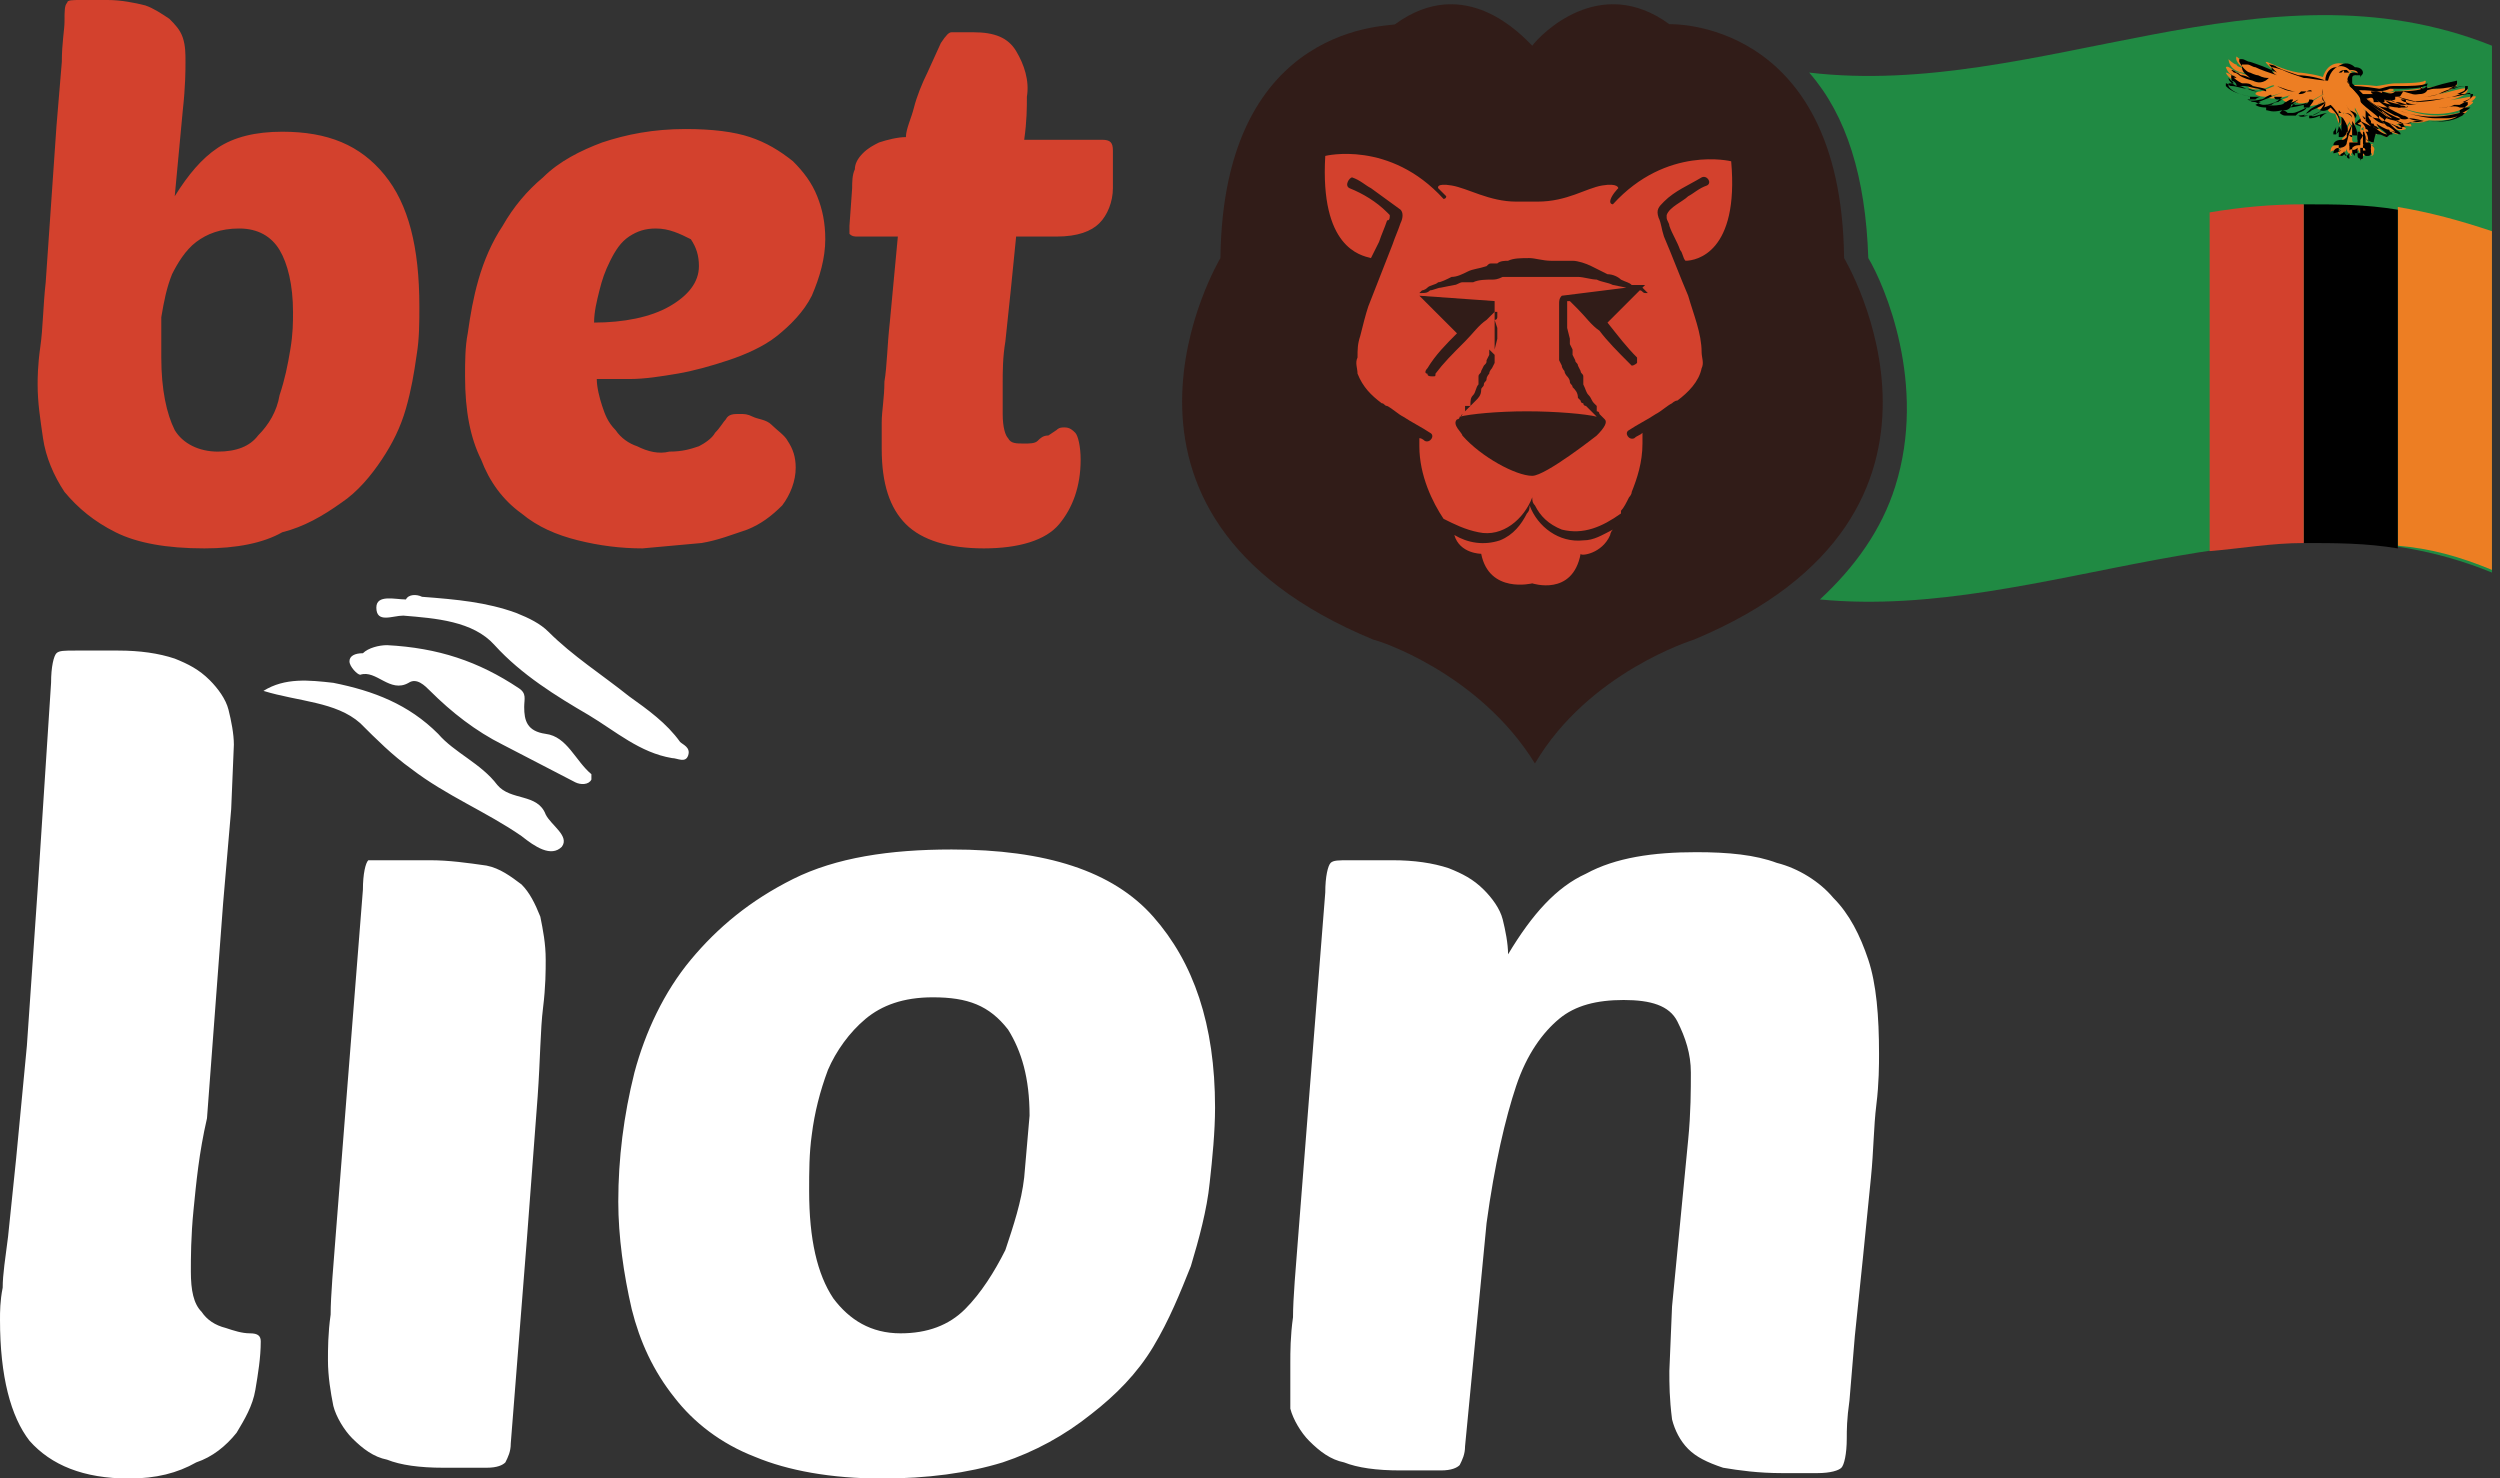 <svg width="93" height="55" viewBox="0 0 93 55" fill="none" xmlns="http://www.w3.org/2000/svg">
<rect x="0" y="0" width="93" height="55" fill="#333333" stroke="none"/>
<g clip-path="url(#clip0_768_13148)">
<path d="M64.601 10.4C64.901 9.8 65.201 9.3 65.301 8.7C65.401 8 65.501 7.2 65.401 6.5C65.401 6 65.201 5.5 64.901 5.2C64.601 4.9 64.101 4.6 63.601 4.7C63.201 4.7 62.701 4.8 62.301 4.9L61.401 5.2C60.901 5.4 60.401 5.5 59.801 5.6C57.301 5.9 54.701 5.3 52.201 5.3C52.001 5 51.901 4.8 51.701 4.6C51.501 4.4 51.201 4.2 50.901 4.1C50.701 4 50.401 4 50.201 4.1C49.801 4 49.401 3.9 49.001 4C48.601 4.1 48.101 4.4 47.901 4.8L47.601 5.3C47.301 6 47.301 6.7 47.701 7.3C47.801 7.4 47.901 7.5 48.101 7.6C48.201 7.8 48.301 7.9 48.401 8.1C48.601 8.3 48.701 8.4 48.901 8.5C49.001 8.5 49.001 8.6 49.101 8.6C49.001 9.2 49.201 9.7 49.501 10.1C49.001 10.9 48.701 11.8 48.801 12.7C48.801 13.4 49.001 14 49.301 14.6C49.501 15.1 49.901 15.5 50.201 15.9C50.801 16.6 51.501 17.1 52.001 17.8C52.501 18.5 52.801 19.3 53.101 20L53.701 21.1C54.001 21.6 54.401 22 54.801 22.3C55.301 22.7 55.901 23.1 56.501 23.2C56.801 23.3 57.101 23.3 57.501 23.3C58.001 23.3 58.401 23.2 58.801 23C59.901 22.5 60.301 21.2 60.701 20.1C61.001 19.5 61.301 18.9 61.501 18.2C61.701 17.6 61.801 16.9 61.901 16.2L62.101 17C62.101 16.8 62.201 16.6 62.201 16.4C62.201 16.3 62.301 16.2 62.401 16.2C62.601 15.9 62.901 15.6 63.101 15.4L63.601 14.9C63.901 14.6 64.201 14.1 64.301 13.7C64.401 13.4 64.401 13 64.401 12.7V10.8C64.501 10.6 64.501 10.5 64.601 10.4Z" fill="#D3412D"/>
<path d="M68.6 9.6C68.5 0.6 62 0.9 62.1 0.9C59.5 -1 57.3 1.3 57 1.7C56.6 1.3 54.5 -1 51.9 0.9C51.9 1 45.5 0.7 45.4 9.6C45.4 9.6 39.7 19.101 51.1 23.8C51.2 23.8 55 25 57.1 28.401C59.1 25 63 23.8 63 23.8C74.3 19.101 68.6 9.6 68.6 9.6ZM59.9 19.901C59.6 20.601 58.8 20.701 58.8 20.601C58.5 22.201 57 21.701 57 21.701C57 21.701 55.4 22.101 55.1 20.601C55.1 20.601 54.3 20.601 54.1 19.901C54.6 20.201 55.2 20.3 55.8 20.101C56.3 19.901 56.6 19.5 56.8 19.101C56.9 19 56.9 18.901 56.9 18.8C57.2 19.601 58 20.201 58.9 20.101C59.3 20.101 59.6 19.901 60 19.701C59.9 19.8 59.9 19.901 59.9 19.901ZM62.7 9.7C62.6 9.6 62.6 9.4 62.5 9.3C62.4 9 62.2 8.7 62.1 8.4C62.1 8.3 62 8.2 62 8.1V8C62.1 7.7 62.6 7.5 62.8 7.3C63 7.2 63.2 7 63.5 6.9C63.7 6.8 63.5 6.5 63.3 6.6C62.8 6.9 62.3 7.1 61.9 7.5C61.7 7.7 61.6 7.8 61.7 8.1C61.8 8.3 61.8 8.5 61.9 8.8C62.2 9.5 62.5 10.3 62.8 11.001C63 11.7 63.3 12.4 63.3 13.101C63.3 13.3 63.4 13.501 63.3 13.7C63.2 14.2 62.8 14.601 62.4 14.9C62.3 14.9 62.2 15.001 62.2 15.001C62 15.101 61.8 15.3 61.6 15.4C61.3 15.601 60.9 15.8 60.6 16C60.4 16.101 60.6 16.401 60.8 16.3C60.9 16.201 61 16.201 61.1 16.101V16.5C61.1 17.201 60.9 17.8 60.7 18.3C60.7 18.401 60.6 18.5 60.6 18.5C60.5 18.701 60.4 18.901 60.3 19V19.101C59.6 19.601 58.9 19.901 58.1 19.701C57.6 19.5 57.3 19.201 57.1 18.8C57 18.701 57 18.601 57 18.5C56.7 19.3 55.9 20 55 19.8C54.5 19.701 54.1 19.5 53.7 19.3C53.3 18.701 52.8 17.701 52.8 16.601V16.3C52.9 16.3 53 16.401 53 16.401C53.2 16.5 53.4 16.201 53.2 16.101C52.9 15.9 52.5 15.7 52.2 15.501C52 15.4 51.8 15.2 51.6 15.101C51.5 15.101 51.5 15.001 51.4 15.001C51 14.7 50.7 14.4 50.5 13.9C50.5 13.7 50.4 13.501 50.5 13.3C50.5 13.001 50.5 12.8 50.6 12.501C50.7 12.101 50.8 11.7 50.9 11.4L51.8 9.1C51.9 8.8 52 8.6 52.1 8.3C52.2 8.1 52.2 7.9 52.1 7.8L51 7C50.8 6.9 50.6 6.7 50.3 6.6C50.2 6.6 50 6.9 50.2 7C50.7 7.2 51.2 7.5 51.6 7.9L51.7 8C51.7 8.1 51.7 8.2 51.6 8.2C51.5 8.5 51.4 8.7 51.3 9L51 9.6C50.6 9.5 49.1 9.2 49.3 5.8C49.3 5.8 51.7 5.2 53.7 7.4C53.7 7.4 53.8 7.4 53.8 7.3L53.5 7C53.5 7 53.4 6.8 54 6.9C54.6 7 55.4 7.5 56.4 7.5H57.2C58.3 7.5 59 7 59.6 6.9C60.2 6.8 60.2 7 60.2 7C60.2 7 59.9 7.3 59.9 7.5C59.9 7.6 60 7.6 60 7.6C62 5.4 64.4 6 64.4 6C64.7 9.4 63.1 9.7 62.7 9.7ZM55.6 11.9V13.001L55.7 12.601V12.2L55.6 11.9C55.7 11.9 55.7 11.8 55.7 11.8V11.601H55.6C55.6 11.601 55.6 11.9 55.6 11.9ZM55.3 11.9L55.6 11.601V11.2L52.8 11.001L54.2 12.4C53.8 12.8 53.4 13.2 53.1 13.7C53 13.8 53 13.9 53.1 13.9C53.1 14.001 53.2 14.001 53.3 14.001C53.4 14.001 53.4 14.001 53.4 13.9C53.7 13.501 54 13.2 54.5 12.7C54.8 12.4 55 12.101 55.3 11.9ZM54.7 15.101L54.9 14.9C55 14.8 55.1 14.7 55.1 14.501C55.1 14.4 55.2 14.4 55.2 14.3C55.2 14.2 55.3 14.2 55.3 14.101C55.3 14.001 55.4 13.9 55.4 13.9C55.4 13.8 55.5 13.7 55.5 13.7L55.6 13.501V13.2L55.4 13.001V13.2L55.3 13.4C55.3 13.501 55.3 13.501 55.2 13.601L55.1 13.8C55.1 13.9 55 13.9 55 14.001V14.3C54.9 14.4 54.9 14.601 54.8 14.7C54.7 14.8 54.7 14.9 54.7 15.101H54.5V15.3L54.7 15.101Z" fill="#311C18"/>
<path d="M61.199 10.601H60.699C60.599 10.501 60.499 10.501 60.299 10.401C60.199 10.301 59.999 10.201 59.799 10.201L59.199 9.901C58.999 9.801 58.699 9.701 58.499 9.701H57.699C57.399 9.701 57.099 9.601 56.899 9.601C56.599 9.601 56.299 9.601 56.099 9.701C55.999 9.701 55.799 9.701 55.699 9.801H55.499C55.399 9.801 55.399 9.801 55.299 9.901C54.999 10.001 54.799 10.001 54.599 10.101C54.399 10.201 54.199 10.301 53.999 10.301C53.799 10.401 53.599 10.501 53.499 10.501C53.399 10.601 53.199 10.601 53.099 10.701C52.999 10.801 52.899 10.801 52.899 10.801L52.799 10.901H52.899C52.999 10.901 53.099 10.901 53.199 10.801C53.299 10.801 53.499 10.701 53.599 10.701L54.099 10.601C54.199 10.601 54.299 10.501 54.399 10.501H54.799C54.999 10.401 55.299 10.401 55.499 10.401C55.599 10.401 55.699 10.401 55.899 10.301H58.699C58.899 10.301 59.199 10.401 59.399 10.401C59.599 10.501 59.799 10.501 59.999 10.601L60.499 10.701L58.099 11.001C57.999 11.101 57.999 11.201 57.999 11.301V13.401L58.099 13.601C58.099 13.701 58.199 13.801 58.199 13.801C58.199 13.901 58.299 14.001 58.299 14.001C58.299 14.001 58.399 14.101 58.399 14.201C58.399 14.301 58.499 14.301 58.499 14.401C58.599 14.501 58.699 14.601 58.699 14.801L58.799 14.901C58.799 14.901 58.799 15.001 58.899 15.001C58.899 15.101 58.999 15.101 58.999 15.101L59.399 15.501C58.999 15.401 57.899 15.301 56.799 15.301C55.699 15.301 54.699 15.401 54.299 15.501C54.299 15.601 54.199 15.601 54.199 15.601C53.999 15.801 54.399 16.101 54.399 16.201C55.099 17.001 56.399 17.701 56.999 17.701C57.499 17.701 59.399 16.201 59.399 16.201C59.699 15.901 59.799 15.701 59.699 15.601L59.499 15.401C59.499 15.401 59.499 15.301 59.399 15.301V15.101L59.299 15.001C59.199 14.901 59.199 14.801 59.099 14.701C58.999 14.601 58.999 14.501 58.899 14.301V14.001C58.899 13.901 58.799 13.901 58.799 13.801L58.699 13.601C58.699 13.501 58.599 13.501 58.599 13.401L58.499 13.201V13.001L58.399 12.801V12.601L58.299 12.201V11.201H58.399L58.699 11.501C58.999 11.801 59.199 12.101 59.499 12.301C59.799 12.701 60.199 13.101 60.599 13.501L60.699 13.601C60.799 13.601 60.899 13.501 60.899 13.501V13.301C60.499 12.901 60.199 12.501 59.799 12.001L60.999 10.801C61.099 10.801 61.099 10.901 61.199 10.901H61.299L61.099 10.701C61.099 10.701 61.199 10.601 61.199 10.601ZM54.399 15.401C54.399 15.501 54.299 15.501 54.399 15.401Z" fill="#311C18"/>
<path d="M7.6 20.4C6.2 20.4 5.1 20.2 4.3 19.8C3.5 19.4 2.9 18.9 2.4 18.3C2 17.7 1.7 17 1.6 16.3C1.5 15.6 1.4 15 1.4 14.3C1.4 14.1 1.4 13.6 1.5 12.9C1.6 12.2 1.6 11.4 1.7 10.5L2.1 4.7L2.3 2.3C2.3 1.6 2.4 1.1 2.4 0.8C2.4 0.4 2.4 0.2 2.5 0.1C2.5 0 2.7 0 3 0H4C4.5 0 5 0.1 5.4 0.2C5.7 0.3 6 0.5 6.3 0.7C6.5 0.9 6.7 1.1 6.8 1.4C6.9 1.7 6.9 2 6.9 2.3C6.9 2.6 6.9 3.2 6.8 4.1L6.5 7.3C7 6.5 7.5 5.9 8.1 5.5C8.7 5.1 9.5 4.9 10.5 4.9C12.2 4.9 13.4 5.4 14.3 6.5C15.2 7.6 15.6 9.2 15.6 11.4C15.6 12 15.6 12.6 15.5 13.2C15.4 13.9 15.3 14.5 15.1 15.2C14.9 15.9 14.6 16.5 14.2 17.1C13.8 17.7 13.3 18.3 12.7 18.7C12 19.2 11.3 19.6 10.5 19.8C9.8 20.2 8.8 20.4 7.6 20.4ZM8.9 8.5C8.2 8.5 7.7 8.7 7.3 9C6.9 9.3 6.6 9.8 6.4 10.2C6.2 10.7 6.1 11.2 6 11.8V13.3C6 14.5 6.2 15.4 6.5 16C6.8 16.5 7.4 16.8 8.1 16.8C8.8 16.8 9.3 16.6 9.6 16.2C10 15.8 10.3 15.3 10.4 14.7C10.6 14.1 10.7 13.6 10.8 13C10.9 12.4 10.9 12 10.9 11.6C10.9 10.6 10.7 9.8 10.4 9.3C10.1 8.8 9.6 8.5 8.9 8.5ZM23.9 20.4C23.1 20.4 22.3 20.3 21.5 20.1C20.7 19.9 20 19.6 19.4 19.1C18.7 18.6 18.2 17.9 17.9 17.1C17.5 16.3 17.3 15.3 17.3 14C17.3 13.5 17.3 12.9 17.4 12.4C17.5 11.7 17.6 11.1 17.8 10.4C18 9.7 18.3 9 18.7 8.4C19.1 7.7 19.6 7.1 20.2 6.6C20.8 6 21.6 5.6 22.4 5.3C23.3 5 24.3 4.8 25.5 4.8C26.5 4.8 27.3 4.9 27.9 5.1C28.5 5.3 29 5.6 29.5 6C29.9 6.4 30.2 6.8 30.4 7.3C30.6 7.8 30.7 8.3 30.7 8.9C30.7 9.6 30.5 10.3 30.2 11C29.9 11.6 29.4 12.1 28.9 12.5C28.4 12.9 27.7 13.2 27.1 13.4C26.5 13.6 25.8 13.8 25.2 13.9C24.6 14 24 14.1 23.4 14.1H22.2C22.2 14.4 22.3 14.8 22.4 15.1C22.5 15.4 22.6 15.7 22.9 16C23.1 16.3 23.4 16.5 23.7 16.6C24.1 16.8 24.5 16.9 24.9 16.8C25.4 16.8 25.7 16.7 26 16.6C26.2 16.5 26.5 16.3 26.6 16.1C26.8 15.9 26.9 15.7 27 15.6C27.1 15.4 27.3 15.4 27.5 15.4C27.7 15.4 27.8 15.4 28 15.5C28.2 15.6 28.5 15.6 28.7 15.8C28.9 16 29.2 16.2 29.3 16.4C29.5 16.7 29.6 17 29.6 17.4C29.6 17.9 29.4 18.4 29.1 18.8C28.7 19.2 28.3 19.5 27.8 19.7C27.2 19.9 26.7 20.1 26.1 20.2L23.9 20.4ZM24.4 8.5C24 8.5 23.7 8.6 23.4 8.8C23.1 9 22.9 9.3 22.7 9.7C22.5 10.1 22.4 10.4 22.3 10.8C22.2 11.2 22.1 11.6 22.1 12C23.2 12 24.2 11.8 24.9 11.4C25.6 11 26 10.5 26 9.9C26 9.5 25.9 9.2 25.7 8.9C25.3 8.7 24.9 8.5 24.4 8.5ZM37.8 8.8L37.6 10.8L37.4 12.7C37.3 13.3 37.3 13.8 37.3 14.3V15.4C37.3 15.9 37.4 16.2 37.5 16.3C37.6 16.5 37.8 16.5 38.1 16.5C38.3 16.5 38.5 16.5 38.6 16.4C38.7 16.3 38.8 16.2 39 16.2L39.3 16C39.4 15.9 39.5 15.9 39.6 15.9C39.8 15.9 39.9 16 40 16.1C40.1 16.2 40.2 16.6 40.2 17.1C40.2 18.1 39.9 18.9 39.4 19.5C38.9 20.1 37.9 20.4 36.6 20.4C35.3 20.4 34.3 20.1 33.7 19.5C33.1 18.9 32.8 18 32.8 16.7V15.7C32.8 15.3 32.9 14.8 32.9 14.2C33 13.6 33 12.9 33.1 12L33.4 8.8H31.9C31.8 8.8 31.7 8.8 31.6 8.7V8.4L31.7 7C31.7 6.8 31.7 6.5 31.8 6.3C31.8 6.1 31.9 5.9 32.1 5.7C32.3 5.5 32.5 5.4 32.7 5.3C33 5.2 33.4 5.1 33.7 5.1C33.7 4.8 33.9 4.4 34 4C34.1 3.6 34.3 3.1 34.5 2.7L35 1.6C35.2 1.3 35.3 1.2 35.4 1.2H36.2C37 1.2 37.5 1.4 37.8 1.9C38.1 2.4 38.3 3 38.2 3.6C38.2 4 38.2 4.5 38.1 5.2H41C41.3 5.2 41.4 5.3 41.4 5.6V7C41.4 7.5 41.2 8 40.9 8.3C40.6 8.6 40.1 8.8 39.3 8.8H37.8Z" fill="#D3412D"/>
<path d="M4.8 55.001C3.1 55.001 1.9 54.5 1.1 53.6C0.4 52.7 0 51.2 0 49.1C0 48.8 0 48.401 0.1 47.901C0.1 47.401 0.2 46.8 0.3 46.001L0.6 43.1L1 38.901L1.4 33.1L1.9 25.401C1.9 24.8 2 24.401 2.1 24.3C2.2 24.201 2.4 24.201 2.8 24.201H4.4C5.2 24.201 5.9 24.3 6.5 24.5C7 24.701 7.4 24.901 7.8 25.3C8.1 25.601 8.4 26 8.5 26.401C8.6 26.8 8.7 27.3 8.7 27.701L8.6 30.101L8.3 33.6L7.7 41.6C7.4 42.9 7.3 44.001 7.2 45.001C7.1 46.001 7.1 46.8 7.1 47.3C7.1 48 7.2 48.5 7.5 48.8C7.7 49.1 8 49.3 8.4 49.401C8.7 49.501 9 49.6 9.3 49.6C9.6 49.6 9.7 49.7 9.7 49.901C9.7 50.501 9.6 51.1 9.5 51.7C9.4 52.3 9.1 52.8 8.8 53.3C8.4 53.8 7.9 54.2 7.3 54.401C6.6 54.8 5.8 55.001 4.8 55.001ZM16.5 54.6C15.6 54.6 14.9 54.5 14.4 54.3C13.9 54.2 13.5 53.901 13.1 53.501C12.8 53.2 12.5 52.7 12.4 52.3C12.3 51.8 12.2 51.2 12.2 50.6C12.2 50.2 12.2 49.6 12.3 48.901C12.3 48.2 12.4 47.1 12.5 45.8L12.9 40.7L13.5 33.1C13.5 32.5 13.6 32.1 13.7 32.001H16C16.7 32.001 17.4 32.1 18.1 32.2C18.6 32.3 19 32.6 19.4 32.901C19.7 33.2 19.9 33.6 20.1 34.1C20.2 34.6 20.3 35.1 20.3 35.7C20.3 36.1 20.3 36.7 20.2 37.501C20.1 38.3 20.1 39.4 20 40.8L19.6 46.1L19 53.7C19 54.001 18.9 54.2 18.8 54.401C18.7 54.501 18.5 54.6 18.1 54.6H16.5ZM32.8 55.001C30.9 55.001 29.3 54.7 28.1 54.2C26.8 53.7 25.8 52.901 25.1 52.001C24.3 51.001 23.8 49.901 23.5 48.7C23.2 47.401 23 46.001 23 44.7C23 43.1 23.2 41.501 23.6 39.901C24 38.401 24.7 36.901 25.7 35.7C26.7 34.501 27.9 33.501 29.5 32.7C31.1 31.901 33.1 31.601 35.4 31.601C38.9 31.601 41.4 32.4 42.9 34.1C44.4 35.8 45.2 38.1 45.2 41.2C45.2 42.1 45.1 43.1 45 44.001C44.9 45.001 44.6 46.1 44.3 47.1C43.9 48.1 43.5 49.1 42.9 50.1C42.3 51.1 41.5 51.9 40.6 52.6C39.6 53.4 38.5 54.001 37.3 54.401C36 54.8 34.5 55.001 32.8 55.001ZM34.7 37.1C33.6 37.1 32.8 37.401 32.2 37.901C31.6 38.401 31.1 39.1 30.8 39.8C30.5 40.6 30.3 41.401 30.2 42.2C30.1 42.901 30.1 43.6 30.1 44.3C30.1 46.1 30.4 47.4 31 48.3C31.6 49.1 32.4 49.6 33.5 49.6C34.5 49.6 35.3 49.3 35.9 48.7C36.5 48.1 37 47.3 37.4 46.501C37.7 45.6 38 44.7 38.1 43.8L38.3 41.501C38.3 40.1 38 39.1 37.5 38.3C36.8 37.4 36 37.1 34.7 37.1ZM62.1 51.001L62.2 48.6L62.8 42.401C62.9 41.401 62.9 40.501 62.9 39.901C62.9 39.2 62.7 38.6 62.4 38.001C62.1 37.401 61.4 37.2 60.4 37.2C59.4 37.2 58.6 37.401 58 37.901C57.4 38.401 56.8 39.2 56.4 40.401C56 41.6 55.6 43.3 55.3 45.501L54.5 53.8C54.5 54.1 54.4 54.3 54.3 54.501C54.2 54.6 54 54.7 53.6 54.7H52.1C51.2 54.7 50.5 54.6 50 54.401C49.5 54.3 49.1 54 48.7 53.6C48.4 53.3 48.1 52.8 48 52.401V50.7C48 50.3 48 49.7 48.1 49.001C48.1 48.3 48.2 47.2 48.3 45.901L48.7 40.8L49.3 33.2C49.3 32.6 49.4 32.2 49.5 32.1C49.6 32 49.8 32.001 50.2 32.001H51.8C52.6 32.001 53.3 32.1 53.9 32.3C54.4 32.501 54.8 32.7 55.2 33.1C55.5 33.4 55.8 33.8 55.9 34.2C56 34.6 56.1 35.1 56.1 35.501C57 34.001 57.9 33.001 59 32.501C60.1 31.901 61.5 31.701 63.1 31.701C64.3 31.701 65.3 31.8 66.1 32.1C66.9 32.3 67.7 32.8 68.2 33.401C68.8 34.001 69.2 34.8 69.5 35.7C69.8 36.6 69.9 37.8 69.9 39.2C69.9 39.6 69.9 40.3 69.8 41.1C69.7 41.9 69.7 42.8 69.6 43.8L69.3 46.8L69 49.7L68.8 52.1C68.7 52.8 68.7 53.2 68.7 53.501C68.7 54.1 68.6 54.5 68.5 54.6C68.4 54.7 68.1 54.8 67.6 54.8H66.3C65.4 54.8 64.7 54.7 64.1 54.6C63.5 54.4 63.1 54.2 62.8 53.901C62.5 53.6 62.3 53.2 62.2 52.8C62.1 52 62.1 51.501 62.1 51.001ZM9.8 25.701C10.6 25.201 11.5 25.3 12.4 25.401C13.9 25.701 15.2 26.201 16.3 27.3C16.9 28 17.9 28.401 18.5 29.201C19 29.8 20 29.5 20.3 30.3C20.5 30.701 21.2 31.101 20.9 31.5C20.5 31.901 19.9 31.5 19.4 31.101C18.1 30.201 16.6 29.601 15.3 28.601C14.6 28.101 14 27.5 13.4 26.901C12.5 26.101 11.1 26.101 9.8 25.701ZM15.7 22.201C17 22.3 18.1 22.401 19.2 22.8C19.7 23 20.1 23.201 20.4 23.5C21.3 24.401 22.4 25.101 23.4 25.901C24.1 26.401 24.8 26.901 25.3 27.601C25.4 27.701 25.7 27.8 25.6 28.101C25.5 28.401 25.2 28.201 25 28.201C23.8 28 22.9 27.201 21.9 26.601C20.7 25.901 19.4 25.101 18.4 24C17.6 23.101 16.2 23 15 22.901C14.6 22.901 14 23.201 14 22.601C14 22.101 14.7 22.3 15.1 22.3C15.2 22.101 15.5 22.101 15.7 22.201ZM14.4 24C16.3 24.101 17.8 24.601 19.3 25.601C19.6 25.8 19.5 26 19.5 26.3C19.5 26.8 19.6 27.201 20.3 27.3C21.1 27.401 21.4 28.3 22 28.8V29C21.9 29.201 21.6 29.201 21.4 29.101L18.7 27.701C17.7 27.201 16.8 26.5 16 25.701C15.8 25.5 15.5 25.201 15.2 25.401C14.5 25.8 14 24.901 13.4 25.101C13.3 25.101 13 24.8 13 24.601C13 24.401 13.2 24.3 13.5 24.3C13.7 24.101 14.1 24 14.4 24Z" fill="white"/>
<path d="M67.301 2.7C68.701 4.3 69.401 6.6 69.501 9.6C70.101 10.6 71.701 14.3 70.501 18.1C70.001 19.7 69.001 21.1 67.701 22.3C76.001 23.1 84.401 17.9 92.701 21.3C92.701 14.8 92.701 8.3 92.701 1.7C84.201 -1.7 75.801 3.7 67.301 2.7Z" fill="#208A43"/>
<path d="M89.199 7.7C90.399 7.9 91.499 8.2 92.699 8.6C92.699 12.8 92.699 17 92.699 21.2C91.499 20.7 90.399 20.4 89.199 20.3C89.199 16.1 89.199 11.9 89.199 7.7Z" fill="#ED7E23"/>
<path d="M85.699 7.601C86.899 7.601 87.999 7.601 89.199 7.801C89.199 12.001 89.199 16.201 89.199 20.401C87.999 20.201 86.899 20.201 85.699 20.201C85.699 15.901 85.699 11.801 85.699 7.601Z" fill="black"/>
<path d="M82.199 7.901C83.399 7.701 84.499 7.601 85.699 7.601C85.699 11.801 85.699 16.001 85.699 20.201C84.499 20.201 83.399 20.401 82.199 20.501C82.199 16.301 82.199 12.101 82.199 7.901Z" fill="#D3412D"/>
<path d="M90.101 3.3C90.101 3.3 91.301 3.1 91.401 3.1C91.501 3.2 90.901 3.6 89.901 3.6C90.801 3.6 91.601 3.2 91.801 3.3C91.801 3.4 91.801 3.8 89.701 3.9C91.201 3.8 92.101 3.5 92.101 3.6C92.101 3.6 92.001 4 90.601 4.1C91.001 4 92.001 3.7 92.001 3.8C92.001 3.9 91.001 4.6 89.301 4C90.701 4.6 91.701 4.1 91.801 4.1C91.801 4.1 91.501 4.7 89.701 4.4C90.601 4.5 90.301 4.5 90.301 4.5C90.301 4.5 89.801 4.7 89.201 4.4C89.701 4.6 89.701 4.6 89.701 4.7C89.701 4.7 89.301 4.7 88.901 4.5C89.201 4.7 89.501 4.7 89.501 4.8C89.501 4.8 89.301 4.9 89.101 4.8C88.901 4.7 87.301 3.6 87.301 3.7C88.201 3.5 89.101 3.4 90.001 3.3C90.101 3.2 90.101 3.2 90.101 3.3Z" fill="#ED7E23"/>
<path d="M89.301 4.8C89.201 4.8 89.201 4.8 89.101 4.7C88.901 4.6 87.401 3.6 87.301 3.6C88.301 3.4 89.201 3.3 90.001 3.2L90.101 3.3C90.201 3.3 90.301 3.3 90.601 3.2C90.901 3.1 91.401 3 91.401 3C91.401 3 91.401 3 91.401 3.1C91.401 3.2 91.301 3.2 91.101 3.3H91.201C91.501 3.2 91.601 3.2 91.701 3.2V3.3C91.701 3.4 91.601 3.4 91.401 3.5C91.501 3.5 91.501 3.5 91.601 3.5C91.801 3.5 91.901 3.4 91.901 3.5V3.6C91.901 3.7 91.801 3.7 91.601 3.8C91.701 3.8 91.801 3.8 91.801 3.8C91.801 3.8 91.801 3.8 91.801 3.9C91.801 3.9 91.701 4 91.501 4.1V4.2C91.501 4.3 91.201 4.6 90.101 4.5C90.101 4.5 90.101 4.5 90.001 4.5C90.001 4.5 90.001 4.5 89.901 4.5C89.801 4.5 89.601 4.6 89.401 4.6C89.401 4.6 89.301 4.6 89.201 4.6C89.401 4.8 89.401 4.8 89.301 4.8ZM87.401 3.6C87.501 3.7 87.701 3.8 88.201 4.1C88.601 4.4 89.101 4.7 89.201 4.7C89.301 4.8 89.401 4.7 89.501 4.7C89.501 4.7 89.401 4.7 89.401 4.6C89.301 4.6 89.101 4.5 89.001 4.4C89.101 4.5 89.301 4.5 89.401 4.6C89.601 4.6 89.701 4.6 89.701 4.6C89.701 4.6 89.601 4.6 89.501 4.5C89.901 4.6 90.101 4.5 90.201 4.5C90.001 4.5 89.801 4.5 89.601 4.4C89.901 4.4 90.101 4.5 90.201 4.5C91.101 4.6 91.401 4.4 91.601 4.3L91.701 4.2C91.701 4.2 91.601 4.2 91.501 4.2C91.101 4.3 90.301 4.5 89.201 4.1C89.801 4.3 90.301 4.4 90.601 4.4C90.701 4.4 90.901 4.4 91.001 4.4C91.301 4.4 91.501 4.3 91.601 4.2C91.801 4.1 91.901 4 91.901 4C91.901 4 91.701 4 91.501 4C91.301 3.9 91.101 4 90.701 4C90.901 4 91.101 4 91.301 3.9C91.401 3.9 91.401 3.9 91.501 3.9C91.901 3.7 92.001 3.6 92.001 3.5C92.001 3.5 91.901 3.5 91.801 3.5C91.701 3.5 91.401 3.6 91.201 3.6C90.901 3.7 90.401 3.7 89.701 3.8C90.301 3.8 90.801 3.7 91.201 3.6C91.701 3.5 91.801 3.3 91.801 3.3V3.2C91.701 3.2 91.501 3.2 91.301 3.3C91.101 3.3 90.901 3.4 90.701 3.5C90.501 3.6 90.201 3.6 89.901 3.6C90.201 3.6 90.401 3.6 90.701 3.5C91.101 3.4 91.401 3.2 91.401 3.2C91.301 3.2 91.001 3.3 90.601 3.3C90.401 3.3 90.201 3.4 90.101 3.4L90.001 3.2C89.201 3.3 88.301 3.4 87.401 3.6Z" fill="black"/>
<path d="M86.899 5.401C86.699 5.401 86.699 5.601 86.699 5.601C86.699 5.601 86.699 5.601 86.699 5.701C86.699 5.601 86.799 5.601 86.799 5.601C86.799 5.601 86.899 5.601 87.099 5.501C86.899 5.701 86.999 5.701 86.999 5.701C86.999 5.701 86.999 5.801 87.099 5.801V5.701C87.099 5.701 87.299 5.701 87.299 5.501C87.299 5.701 87.399 5.701 87.399 5.701C87.399 5.701 87.399 5.801 87.499 5.801C87.399 5.701 87.499 5.701 87.499 5.701C87.499 5.701 87.599 5.601 87.499 5.401C87.599 5.401 87.599 5.301 87.599 5.301C87.599 5.301 87.499 5.301 87.499 5.201V4.901C87.499 4.801 87.499 4.701 87.399 4.601C87.299 4.801 87.299 4.901 87.199 5.101C87.099 5.101 87.099 5.401 86.899 5.401Z" fill="#ED7E23"/>
<path d="M87.401 5.901C87.301 5.901 87.301 5.801 87.301 5.801C87.301 5.801 87.201 5.801 87.201 5.701C87.201 5.801 87.101 5.801 87.101 5.801C87.101 5.801 87.001 5.801 87.001 5.701V5.601C87.001 5.601 87.001 5.601 87.001 5.501C87.001 5.501 87.001 5.501 87.001 5.401C86.901 5.401 86.801 5.401 86.801 5.401C86.801 5.301 86.901 5.201 87.101 5.201C87.201 5.201 87.201 5.201 87.301 5.101V5.001L87.501 4.601L87.401 5.001C87.401 5.101 87.401 5.201 87.401 5.301L87.501 5.401L87.401 5.501C87.401 5.601 87.401 5.601 87.401 5.701C87.401 5.801 87.401 5.801 87.301 5.801C87.401 5.801 87.401 5.801 87.401 5.901ZM87.201 5.601C87.201 5.701 87.301 5.801 87.301 5.801C87.301 5.801 87.301 5.801 87.401 5.701V5.601L87.501 5.501C87.501 5.501 87.401 5.501 87.401 5.401C87.401 5.401 87.401 5.201 87.401 5.101V4.901L87.301 5.301C87.301 5.401 87.201 5.501 87.001 5.501C86.801 5.501 86.801 5.701 86.801 5.701C86.801 5.701 86.901 5.701 87.101 5.601C87.001 5.601 87.001 5.601 87.001 5.701C87.001 5.701 87.001 5.701 87.001 5.801C87.101 5.701 87.201 5.701 87.201 5.601C87.201 5.501 87.201 5.501 87.201 5.601Z" fill="black"/>
<path d="M88.102 4.8C88.102 4.8 88.302 5 88.402 5C88.502 5 88.302 4.8 88.302 4.8C88.402 4.9 88.702 5.1 88.802 5.1C88.902 5 88.702 5 88.402 4.7C88.702 4.8 89.102 5 89.202 5C89.302 4.9 88.802 4.6 88.602 4.4C88.502 4.3 88.302 4.2 88.202 4.2C88.002 4.3 87.802 4.5 87.602 4.6C87.802 4.6 88.002 4.7 88.102 4.8Z" fill="#ED7E23"/>
<path d="M88.802 5.1C88.702 5.1 88.602 5 88.502 5C88.302 5 88.202 4.8 88.102 4.8C88.002 4.7 87.802 4.7 87.702 4.6C87.902 4.5 88.102 4.3 88.302 4.2C88.402 4.3 88.602 4.4 88.702 4.4C88.802 4.5 88.902 4.6 89.002 4.7C89.202 4.9 89.302 4.9 89.302 5C89.202 5 89.002 4.9 88.802 4.8C88.802 4.8 88.902 4.8 88.902 4.9C89.002 4.9 89.002 5 89.002 5C88.902 5 88.902 5 88.802 5.1C88.902 5.1 88.902 5.1 88.802 5.1ZM88.302 4.7C88.502 4.9 88.702 5 88.802 5C88.802 5 88.802 5 88.702 4.9C88.602 4.8 88.502 4.8 88.402 4.6C88.702 4.8 89.002 4.9 89.102 4.9C89.102 4.9 88.902 4.7 88.802 4.7C88.702 4.6 88.602 4.5 88.502 4.4C88.402 4.3 88.202 4.2 88.102 4.2C87.902 4.3 87.802 4.4 87.602 4.6C87.702 4.7 87.902 4.7 88.002 4.8C88.102 4.9 88.202 5 88.302 5L88.202 4.9C88.302 4.8 88.302 4.8 88.302 4.7Z" fill="black"/>
<path d="M87.402 3.2C87.402 3.2 87.602 3.1 88.402 3.2C88.502 3.2 88.902 3.1 89.102 3.1C89.302 3.1 90.102 3.1 90.202 3C90.302 3 90.202 3.2 90.002 3.2C89.802 3.2 89.102 3.3 88.902 3.3C89.202 3.3 89.002 3.5 88.602 3.4C88.802 3.5 88.702 3.6 88.702 3.6C88.702 3.6 88.302 3.6 88.202 3.5C88.502 3.6 88.402 3.6 88.402 3.6C88.402 3.6 88.102 3.6 88.002 3.5C88.202 3.6 88.102 3.6 88.102 3.6C88.102 3.6 87.902 3.6 87.802 3.6C87.702 3.5 87.502 3.2 87.402 3.2Z" fill="#ED7E23"/>
<path d="M88.002 3.7C87.902 3.7 87.802 3.7 87.702 3.7C87.602 3.7 87.502 3.5 87.402 3.4C87.502 3.4 87.702 3.3 88.402 3.4C88.502 3.4 88.702 3.4 88.902 3.3C89.002 3.3 89.002 3.3 89.102 3.3H89.202C89.502 3.3 90.002 3.3 90.202 3.2C90.302 3.2 90.302 3.3 90.302 3.3C90.302 3.4 90.202 3.5 90.002 3.5C89.902 3.5 89.402 3.6 89.102 3.6C89.102 3.6 89.102 3.6 89.102 3.7C89.102 3.7 88.902 3.8 88.702 3.7V3.8C88.602 3.8 88.502 3.8 88.402 3.8C88.402 3.8 88.402 3.8 88.302 3.8C88.302 3.6 88.202 3.6 88.002 3.7C88.102 3.7 88.102 3.6 88.002 3.7ZM87.502 3.2C87.502 3.3 87.502 3.3 87.502 3.2C87.602 3.3 87.702 3.5 87.802 3.5C87.902 3.5 88.002 3.5 88.102 3.5C88.102 3.5 88.102 3.5 88.002 3.5C88.002 3.5 88.002 3.5 88.102 3.5C88.202 3.5 88.302 3.5 88.402 3.5C88.402 3.5 88.402 3.5 88.302 3.5C88.302 3.5 88.202 3.5 88.202 3.4H88.302C88.402 3.4 88.502 3.4 88.702 3.5C88.702 3.5 88.602 3.5 88.602 3.4C88.902 3.5 89.002 3.5 89.102 3.4C89.102 3.4 89.102 3.4 89.002 3.4C89.302 3.4 89.902 3.4 90.102 3.3C90.202 3.3 90.302 3.2 90.302 3.1C90.102 3.2 89.602 3.2 89.302 3.2C89.202 3.2 89.202 3.2 89.202 3.2C89.202 3.2 89.102 3.2 89.002 3.2C88.802 3.2 88.602 3.3 88.502 3.3C87.902 3.2 87.602 3.2 87.502 3.2Z" fill="black"/>
<path d="M87.8 4.801C87.8 5.001 87.8 5.101 87.8 5.301C87.8 5.301 87.4 5.201 87.5 5.501C87.5 5.601 87.5 5.601 87.6 5.701C87.6 5.601 87.6 5.601 87.6 5.601C87.6 5.601 87.7 5.701 87.8 5.501C87.7 5.601 87.8 5.701 87.8 5.701C87.8 5.701 87.8 5.801 87.9 5.901C87.8 5.901 87.9 5.801 87.9 5.801C87.9 5.801 88 5.801 88 5.601C88.1 5.601 88.1 5.601 88.1 5.601C88.1 5.601 88.1 5.701 88.2 5.701C88.3 5.701 88.2 5.801 88.2 5.801C88.2 5.801 88.3 5.801 88.3 5.701C88.3 5.601 88.4 5.501 88.2 5.401C88.2 5.301 88.3 5.401 88.3 5.401C88.3 5.401 88.4 5.401 88.4 5.501C88.4 5.501 88.4 5.401 88.3 5.401C88.2 5.401 88.1 5.401 88.1 5.401C88.1 5.401 88.1 5.101 88.1 5.001C87.9 4.801 87.8 4.801 87.8 4.801Z" fill="#ED7E23"/>
<path d="M87.802 5.9C87.702 5.9 87.702 5.8 87.702 5.8C87.702 5.8 87.702 5.8 87.702 5.7H87.602C87.602 5.7 87.602 5.7 87.602 5.8C87.502 5.7 87.502 5.7 87.502 5.6C87.502 5.5 87.502 5.5 87.502 5.5C87.602 5.4 87.702 5.4 87.802 5.4V4.9C87.902 4.9 88.002 4.9 88.002 4.9C88.002 5 88.002 5.3 88.002 5.3C88.002 5.3 88.002 5.3 88.102 5.3C88.202 5.3 88.202 5.4 88.202 5.5L88.102 5.4C88.202 5.4 88.202 5.5 88.202 5.7C88.202 5.8 88.102 5.8 88.102 5.8H88.002L87.902 5.7C87.902 5.8 87.902 5.9 87.902 5.9C87.902 5.9 87.802 5.9 87.802 6C87.802 5.8 87.802 5.8 87.802 5.9ZM87.702 5.5C87.702 5.7 87.702 5.7 87.702 5.7C87.702 5.7 87.702 5.7 87.702 5.8V5.7C87.702 5.7 87.702 5.7 87.802 5.7C87.802 5.7 87.802 5.6 87.802 5.5C87.802 5.5 87.802 5.5 87.902 5.5V5.6C87.902 5.6 87.902 5.6 88.002 5.6C88.002 5.6 88.002 5.6 88.002 5.7C88.002 5.6 88.002 5.5 87.902 5.5C87.902 5.5 87.902 5.5 87.902 5.4C87.902 5.4 87.902 5.4 88.002 5.4C87.902 5.4 87.902 5.4 87.902 5.3C87.902 5.3 87.902 5 87.902 4.9C87.802 4.9 87.802 4.9 87.702 4.9V5.3C87.702 5.3 87.702 5.3 87.602 5.3C87.502 5.3 87.402 5.3 87.402 5.3V5.4V5.5C87.502 5.6 87.602 5.6 87.702 5.5Z" fill="black"/>
<path d="M88.301 5.301C88.301 5.301 88.101 5.001 88.101 4.901C88.201 4.901 88.301 5.101 88.301 5.001C88.301 4.901 88.201 5.001 88.101 4.801C88.001 4.601 88.001 4.401 87.701 4.101C87.901 4.401 88.301 4.601 88.301 4.501C88.301 4.401 87.901 4.101 87.901 4.001C88.001 4.201 88.401 4.501 88.701 4.501C88.701 4.401 88.501 4.301 88.401 4.201C88.201 4.101 87.701 3.601 87.701 3.501C87.501 3.201 87.401 3.201 87.401 3.101C87.401 3.101 87.401 3.101 87.401 3.001C87.301 2.801 87.401 2.701 87.501 2.701C87.601 2.701 87.601 2.701 87.601 2.701C87.501 2.701 87.501 2.701 87.401 2.601C87.501 2.701 87.701 2.601 87.601 2.801C87.701 2.801 87.901 2.601 87.401 2.501C87.201 2.301 86.601 2.201 86.401 2.901C86.401 2.901 86.401 2.901 86.501 2.901C86.301 2.801 85.701 2.701 85.501 2.701C84.901 2.601 84.401 2.301 84.301 2.301C84.201 2.301 84.601 2.601 84.601 2.701C84.201 2.501 83.901 2.401 83.601 2.301C83.401 2.301 83.201 2.101 83.201 2.101C83.101 2.301 83.501 2.601 83.601 2.601C83.701 2.601 84.301 2.801 84.301 2.801C83.401 2.501 83.201 2.501 83.201 2.401C83.101 2.401 82.901 2.201 82.901 2.201C82.901 2.201 82.901 2.601 83.401 2.701C83.501 2.701 84.301 2.901 84.301 3.001L83.301 2.701C83.101 2.701 82.901 2.401 82.801 2.501C82.801 2.501 82.901 2.801 83.101 2.801C83.201 2.801 83.601 3.001 83.901 3.001C83.901 3.001 83.301 2.801 83.001 2.801C82.901 2.701 82.801 2.701 82.801 2.701C82.801 2.701 82.901 3.101 83.901 3.201C83.901 3.201 84.301 3.101 84.201 3.101C84.201 3.101 83.901 3.201 83.801 3.201H83.601C83.601 3.201 83.701 3.401 84.201 3.301C84.301 3.301 84.601 3.101 84.601 3.201L84.101 3.401C84.101 3.401 83.901 3.401 83.901 3.501C83.901 3.501 84.001 3.601 84.301 3.601C84.501 3.601 85.001 3.401 85.001 3.401L84.501 3.601H84.301C84.301 3.601 84.501 3.801 85.301 3.501C85.201 3.601 84.901 3.701 84.901 3.701C84.901 3.701 85.001 3.801 85.101 3.801C85.201 3.801 85.201 3.801 85.301 3.801C85.401 3.801 85.601 3.701 85.801 3.501C85.801 3.501 85.301 3.801 85.401 3.801C85.501 3.901 85.901 3.801 85.901 3.801L86.601 3.401L85.801 3.901C85.901 4.001 86.101 3.901 86.201 3.901L86.601 3.701C86.601 3.701 86.201 3.901 86.201 4.001C86.201 4.201 86.901 3.901 86.901 3.901C86.901 3.901 86.601 4.001 86.601 4.101C86.701 4.301 87.101 4.201 87.101 4.201V4.301L87.201 4.201C87.201 4.201 87.201 4.301 87.101 4.401C87.101 4.501 87.101 4.601 87.001 4.701C87.001 4.701 87.201 4.601 87.201 4.301C87.201 4.501 87.101 4.801 87.201 4.801C87.201 4.801 87.401 4.601 87.401 4.501C87.401 4.601 87.501 4.701 87.601 4.701C87.601 4.601 87.601 4.601 87.601 4.501C87.601 4.401 87.601 4.201 87.601 4.001C87.801 4.401 87.901 4.501 87.801 4.801C87.901 4.801 88.001 4.601 87.901 4.501C87.901 5.201 88.201 5.301 88.301 5.301Z" fill="#ED7E23"/>
<path d="M88.301 5.3C88.201 5.3 88.201 5.3 88.301 5.3C88.201 5.3 88.001 5.2 87.901 5C87.901 5.1 87.801 5.2 87.801 5.2H87.701C87.701 5 87.701 4.8 87.501 4.5C87.501 4.7 87.501 4.8 87.501 4.9C87.501 5 87.501 5 87.501 5C87.501 5 87.501 5 87.501 5.1C87.401 5.1 87.401 5 87.301 4.9C87.301 5 87.201 5.1 87.101 5.1H87.001C87.001 5.1 87.001 5.1 87.001 4.9L86.901 5C86.901 5 86.901 5 86.801 5C86.801 4.9 86.801 4.9 86.801 4.8V4.7C86.801 4.7 86.801 4.7 86.801 4.6C86.801 4.6 86.801 4.6 86.801 4.5C86.701 4.5 86.701 4.5 86.601 4.5C86.501 4.5 86.401 4.5 86.301 4.4C86.301 4.4 86.301 4.4 86.301 4.3C86.101 4.4 86.001 4.4 85.901 4.4C85.901 4.4 85.901 4.4 85.901 4.3C85.801 4.3 85.601 4.4 85.501 4.3C85.401 4.3 85.201 4.3 85.201 4.3C85.101 4.3 85.001 4.3 85.001 4.3C84.901 4.3 84.801 4.2 84.801 4.2C84.801 4.2 84.801 4.2 84.901 4.1C84.501 4.2 84.401 4.1 84.301 4.1C84.301 4.1 84.301 4.1 84.301 4C84.001 4 83.901 3.9 83.901 3.9C83.901 3.9 83.901 3.9 84.101 3.8C83.801 3.8 83.701 3.8 83.701 3.7C83.701 3.7 83.701 3.7 83.701 3.6C83.701 3.6 83.701 3.6 83.801 3.6C83.001 3.5 82.901 3.2 82.901 3.2V3.1H83.001C83.001 3.1 83.001 3.1 83.101 3.1C83.001 3 83.001 2.9 83.001 2.9V2.8C83.001 2.8 83.101 2.8 83.201 2.9C83.001 2.9 83.001 2.8 83.001 2.7V2.6C83.001 2.6 83.101 2.6 83.201 2.7C83.301 2.7 83.301 2.8 83.401 2.8C83.401 2.8 83.501 2.8 83.701 2.9C83.601 2.8 83.401 2.7 83.401 2.5V2.4C83.401 2.4 83.501 2.4 83.601 2.4C83.701 2.4 83.801 2.5 83.901 2.5C84.101 2.6 84.401 2.7 84.701 2.8C84.501 2.7 84.501 2.6 84.501 2.5C84.501 2.5 84.601 2.5 84.901 2.6C85.101 2.7 85.401 2.8 85.701 2.9C85.901 2.9 86.301 3 86.601 3C86.701 2.6 86.901 2.5 87.101 2.4C87.301 2.3 87.501 2.4 87.601 2.5C87.801 2.5 87.901 2.6 87.901 2.7C87.901 2.8 87.801 2.8 87.801 2.9C87.801 2.9 87.801 2.9 87.801 2.8H87.701C87.701 2.8 87.701 2.8 87.601 2.8C87.601 2.8 87.501 2.8 87.501 2.9C87.501 3 87.501 3 87.501 3.1C87.601 3.2 87.701 3.3 87.901 3.5C87.901 3.6 88.401 4 88.601 4.1C88.601 4.2 88.701 4.2 88.801 4.3C88.901 4.4 89.001 4.4 88.901 4.5C88.801 4.5 88.601 4.4 88.501 4.3V4.4C88.401 4.4 88.301 4.4 88.101 4.3C88.101 4.4 88.201 4.5 88.201 4.5C88.201 4.6 88.201 4.6 88.301 4.6C88.301 4.7 88.401 4.7 88.401 4.7C88.401 4.7 88.401 4.7 88.501 4.8C88.401 4.8 88.401 4.8 88.301 4.7C88.301 4.8 88.401 4.9 88.401 4.9C88.301 5.2 88.301 5.3 88.301 5.3ZM87.801 4.9C87.901 4.9 87.901 4.9 87.801 4.9C87.901 5.1 88.101 5.2 88.101 5.3C88.101 5 88.001 4.9 88.001 4.9C88.001 4.9 88.001 4.9 88.101 4.9C88.101 4.9 88.101 4.8 88.001 4.8C88.001 4.7 87.901 4.6 87.801 4.5C88.001 4.6 88.201 4.7 88.201 4.7C88.201 4.7 88.101 4.6 88.001 4.5C88.001 4.2 88.001 4.1 88.001 4.1C88.101 4.2 88.401 4.6 88.701 4.6L88.601 4.5C88.501 4.4 88.501 4.4 88.401 4.3C88.301 4.2 87.701 3.8 87.701 3.6C87.601 3.4 87.501 3.3 87.401 3.2V3.1C87.301 3 87.301 2.9 87.401 2.8C87.401 2.7 87.501 2.7 87.601 2.7C87.701 2.7 87.701 2.7 87.701 2.8C87.701 2.8 87.701 2.8 87.701 2.7C87.701 2.7 87.701 2.6 87.401 2.6C87.301 2.5 87.101 2.4 86.901 2.5C86.701 2.5 86.501 2.7 86.501 3C86.301 2.9 85.801 2.8 85.501 2.8C85.201 2.7 84.901 2.6 84.701 2.5C84.601 2.4 84.401 2.4 84.401 2.4L84.601 2.6C84.701 2.7 84.701 2.7 84.701 2.7C84.301 2.5 84.001 2.4 83.701 2.3C83.601 2.3 83.501 2.2 83.401 2.2H83.301C83.301 2.2 83.301 2.2 83.301 2.3C83.401 2.5 83.601 2.7 83.701 2.7C83.701 2.7 83.901 2.8 84.001 2.8C84.201 2.9 84.301 2.9 84.401 2.9C84.201 3.1 84.001 3.1 83.801 3C83.401 2.9 83.301 2.8 83.301 2.8C83.301 2.8 83.201 2.7 83.101 2.7L83.001 2.6C83.001 2.6 83.001 2.7 83.001 2.8C83.101 2.9 83.201 3 83.401 3.1H83.501C83.601 3.1 83.701 3.1 83.801 3.2C84.301 3.3 84.301 3.3 84.301 3.4C84.301 3.4 84.301 3.4 84.001 3.3C83.901 3.3 83.601 3.2 83.501 3.2C83.501 3.2 83.501 3.2 83.401 3.2C83.301 3.2 83.201 3.2 83.201 3.2C83.201 3.1 83.101 3 83.001 3L82.901 2.9C82.901 3 83.001 3.1 83.201 3.2H83.301C83.401 3.2 83.501 3.3 83.601 3.3C83.801 3.4 83.901 3.4 84.001 3.4C83.901 3.4 83.701 3.3 83.601 3.3C83.401 3.3 83.201 3.2 83.001 3.2C82.901 3.2 82.901 3.1 82.801 3.1C82.801 3.1 82.801 3.1 82.801 3.2C82.901 3.3 83.101 3.5 83.801 3.6C83.801 3.6 83.801 3.6 83.901 3.6H84.001C84.101 3.6 84.101 3.6 84.101 3.6C84.101 3.6 84.001 3.6 83.901 3.7C83.801 3.7 83.801 3.7 83.801 3.7C83.801 3.7 83.701 3.7 83.601 3.7C83.601 3.7 83.701 3.8 84.101 3.7C84.101 3.7 84.201 3.7 84.301 3.6C84.501 3.5 84.501 3.5 84.501 3.6L84.001 3.8C83.901 3.8 83.901 3.8 83.901 3.8C83.901 3.8 84.101 3.9 84.201 3.9C84.401 3.9 84.701 3.8 84.801 3.7C84.901 3.7 84.901 3.7 84.901 3.7C84.901 3.7 84.901 3.7 84.701 3.8C84.601 3.8 84.501 3.9 84.501 3.9C84.501 3.9 84.501 3.9 84.401 3.9C84.401 3.9 84.401 3.9 84.301 3.9C84.401 3.9 84.601 4 85.201 3.8C85.301 4 85.101 4.1 85.001 4.1C85.001 4.1 85.001 4.1 84.901 4.1C84.901 4.1 85.001 4.1 85.101 4.2C85.201 4.2 85.201 4.2 85.301 4.2C85.401 4.2 85.601 4.1 85.801 4C85.801 4 85.801 4.1 85.501 4.2L85.401 4.3C85.501 4.3 85.801 4.3 85.801 4.2C85.801 4.2 85.801 4.2 85.901 4.1C86.001 4 86.401 3.8 86.501 3.8C86.501 3.8 86.501 3.9 86.001 4.1C85.901 4.2 85.801 4.2 85.701 4.3C85.801 4.3 85.901 4.3 86.001 4.3L86.401 4.1C86.401 4.1 86.101 4.3 86.001 4.3C86.001 4.4 86.401 4.2 86.601 4.2H86.701C86.701 4.2 86.701 4.2 86.601 4.2C86.501 4.2 86.401 4.3 86.301 4.4C86.401 4.5 86.501 4.5 86.601 4.5C86.701 4.5 86.801 4.5 86.801 4.5V4.6V4.7V4.8V4.9C86.801 4.9 86.901 4.8 86.901 4.7C86.901 4.8 86.901 4.9 86.901 4.9V5C86.901 5 87.001 4.8 87.001 4.7C87.001 4.7 87.101 4.8 87.101 4.9V4.8C87.101 4.7 87.101 4.5 87.101 4.3C87.301 4.6 87.401 4.8 87.301 5C87.801 5.1 87.801 5 87.801 4.9Z" fill="black"/>
<path d="M84.902 3C84.902 3 84.802 3.1 84.602 3.1C84.602 3.3 85.002 3.1 85.002 3.1C85.002 3.1 84.802 3.3 84.702 3.3C84.802 3.3 85.102 3.3 85.102 3.3C85.202 3.3 85.202 3.2 85.202 3.2C85.202 3.2 84.902 3.5 84.802 3.5C84.802 3.5 85.102 3.5 85.202 3.4C85.302 3.3 85.402 3.2 85.402 3.2L84.902 3.5C85.102 3.5 85.402 3.4 85.602 3.3C85.302 3.5 85.202 3.5 85.102 3.6C85.202 3.6 85.302 3.7 85.802 3.5C86.102 3.4 86.202 3.1 86.202 3.1C86.002 3.3 85.702 3.5 85.402 3.7C85.402 3.7 85.702 3.9 86.202 3.4" fill="#ED7E23"/>
<path d="M85.902 4C85.802 4 85.802 4 85.702 4C85.702 4 85.702 4 85.702 3.9C85.802 3.9 85.802 3.8 85.902 3.8C85.602 3.9 85.502 3.9 85.402 3.9C85.402 3.9 85.402 3.9 85.302 3.9C85.402 3.9 85.402 3.8 85.502 3.8C85.302 3.9 85.202 3.9 85.102 3.9C85.102 3.9 85.102 3.9 85.202 3.9C85.102 3.9 85.002 3.9 85.002 3.9C85.002 3.9 85.002 3.9 85.102 3.8C85.002 3.8 84.802 3.8 84.702 3.8C84.802 3.8 84.802 3.7 84.902 3.7C84.802 3.7 84.702 3.7 84.702 3.7C84.702 3.7 84.602 3.7 84.602 3.6C84.702 3.6 84.802 3.6 84.902 3.6C84.902 3.6 84.802 3.7 84.702 3.8C84.802 3.8 85.002 3.8 85.002 3.8C84.902 3.9 84.802 4 84.802 4C84.902 4 85.102 4 85.102 3.9C85.102 3.9 85.302 3.8 85.302 3.7C85.302 3.7 85.302 3.7 85.202 3.7C85.002 3.8 84.902 3.9 84.902 3.9C85.102 3.9 85.302 3.8 85.502 3.7C85.402 3.8 85.302 3.8 85.302 3.9C85.202 4 85.202 4 85.102 4C85.202 4 85.302 4 85.702 3.9C85.802 3.9 85.902 3.8 85.902 3.7C86.002 3.6 86.002 3.6 86.102 3.5C86.102 3.5 86.002 3.6 85.902 3.7C86.202 3.7 86.002 3.8 85.902 4C85.902 4 86.202 4 86.502 3.6C86.302 3.9 86.002 4 85.902 4Z" fill="black"/>
<path d="M87.402 3.9C87.402 3.9 87.402 4 87.602 4.1C87.702 4.2 87.702 4.3 87.702 4.3" fill="#ED7E23"/>
<path d="M87.601 4.4C87.601 4.4 87.601 4.3 87.501 4.2C87.401 4.1 87.301 4 87.301 3.9C87.301 3.9 87.301 4 87.401 4.1C87.701 4.2 87.701 4.3 87.601 4.4C87.701 4.4 87.701 4.4 87.601 4.4Z" fill="black"/>
<path d="M87.301 3.1C87.301 3.1 87.301 3.2 87.501 3.3C87.601 3.4 87.801 3.6 87.801 3.7C87.801 3.8 87.901 4.1 87.901 4.2" fill="#ED7E23"/>
<path d="M87.801 3.6C87.801 3.6 87.601 3.3 87.501 3.2C87.401 3.1 87.301 3 87.301 3C87.301 3 87.301 3.1 87.501 3.2C87.601 3.3 87.801 3.5 87.801 3.6Z" fill="black"/>
<path d="M86.502 3.2C86.502 3.2 86.302 3.5 86.602 3.7C86.402 4 86.402 4 86.402 4C86.402 4 86.502 4.1 86.802 3.9C87.102 4.4 87.002 4.6 87.002 4.6" fill="#ED7E23"/>
<path d="M87.001 4.6C87.001 4.5 87.101 4.4 86.701 4C86.501 4.2 86.301 4.1 86.301 4.1C86.301 4.1 86.401 4 86.501 3.8C86.301 3.6 86.401 3.4 86.401 3.3C86.401 3.3 86.401 3.3 86.401 3.4C86.401 3.5 86.301 3.7 86.501 3.8C86.501 3.9 86.501 4 86.401 4C86.401 4 86.501 4 86.701 3.9C87.201 4.4 87.001 4.6 87.001 4.6Z" fill="black"/>
<path d="M87 4.301C87 4.301 87 4.301 87 4.101C87.1 4.201 87.1 4.201 87.1 4.201C87.1 4.201 87.4 4.301 87.4 4.501" fill="#ED7E23"/>
<path d="M87.5 4.401C87.5 4.301 87.3 4.201 87.2 4.201H87.1C87.1 4.201 87.1 4.201 87 4.201C87 4.301 87 4.301 87 4.301C87 4.301 87 4.201 87 4.101L87.1 4.201C87.3 4.201 87.5 4.201 87.5 4.401Z" fill="black"/>
<path d="M87.3 2.701C87.3 2.701 87.2 2.601 87 2.701C87.1 2.701 87.3 2.701 87.3 2.701Z" fill="#ED7E23"/>
<path d="M87.2 2.701H87.1H87C87.1 2.601 87.2 2.601 87.3 2.601L87.4 2.701C87.3 2.701 87.3 2.701 87.2 2.701ZM87.1 2.701C87.2 2.701 87.2 2.701 87.2 2.701C87.2 2.601 87.2 2.601 87.1 2.701Z" fill="black"/>
<path d="M89.401 3.4C89.401 3.4 90.001 3.6 90.301 3.6C90.001 3.9 89.501 3.6 89.501 3.6C89.801 3.7 89.801 3.7 89.901 3.8C89.901 3.9 89.401 3.7 89.201 3.6C89.701 3.8 89.701 3.8 89.701 3.9C89.701 4 88.901 3.8 88.901 3.7C89.101 3.9 89.201 3.9 89.301 4C89.201 4 88.901 4.1 88.401 3.7C89.001 4.3 89.601 4.4 89.701 4.5C89.501 4.8 88.601 4.2 88.201 3.9C87.801 3.6 89.101 4.6 89.201 4.6C89.101 4.7 88.701 4.5 88.701 4.5" fill="#ED7E23"/>
<path d="M89.102 4.501C88.902 4.301 88.102 3.801 88.102 3.701C88.102 3.701 88.102 3.701 88.202 3.801C88.502 4.001 89.302 4.601 89.602 4.401C89.602 4.401 89.502 4.301 89.402 4.301C89.202 4.201 88.702 4.001 88.302 3.601C88.702 3.901 89.002 3.901 89.102 3.901C89.102 3.901 89.102 3.901 89.002 3.901C88.902 3.901 88.802 3.801 88.702 3.701C88.802 3.801 89.302 3.901 89.402 3.901C89.402 3.901 89.302 3.901 89.102 3.801C89.002 3.801 88.902 3.701 88.902 3.701L89.102 3.801C89.102 3.801 89.102 3.801 89.202 3.801C89.302 3.801 89.502 3.901 89.602 3.901C89.602 3.901 89.502 3.901 89.502 3.801C89.402 3.801 89.302 3.701 89.302 3.701H89.402C89.502 3.701 89.502 3.701 89.502 3.801C89.702 3.901 89.902 3.901 90.002 3.801C89.802 3.801 89.402 3.701 89.202 3.601C89.602 3.701 89.902 3.801 90.002 3.801C89.902 3.901 89.702 3.901 89.502 3.901C89.502 3.901 89.402 3.901 89.302 3.901C89.302 3.901 89.302 3.901 89.302 4.001C89.202 4.001 89.002 4.001 88.702 3.901C88.702 3.901 88.702 3.901 88.802 3.901L88.902 4.001C88.702 4.001 88.602 4.001 88.402 3.901C88.702 4.101 88.902 4.201 89.102 4.301C89.202 4.301 89.302 4.401 89.302 4.401C89.202 4.601 88.802 4.401 88.502 4.301C89.002 4.401 89.102 4.401 89.102 4.501C89.202 4.401 89.202 4.401 89.202 4.401C89.102 4.501 89.102 4.501 89.102 4.501Z" fill="black"/>
<path d="M89.499 4.001C89.399 4.001 89.199 4.001 89.199 4.001C89.199 3.901 89.499 3.901 89.499 4.001C89.599 4.001 89.599 3.901 89.499 4.001C89.599 4.001 89.599 4.001 89.499 4.001Z" fill="black"/>
<path d="M84.801 3C84.801 3 85.301 3.2 85.501 3.2C85.401 3.2 85.401 3.3 85.401 3.3C85.501 3.3 85.601 3.4 85.801 3.3C85.701 3.3 85.701 3.4 85.701 3.4C85.701 3.4 85.901 3.5 86.101 3.4C86.001 3.5 86.001 3.5 86.001 3.5H86.101" fill="#ED7E23"/>
<path d="M85.999 3.4H85.899C85.699 3.4 85.599 3.4 85.599 3.4C85.499 3.4 85.299 3.4 85.299 3.4C85.099 3.4 84.899 3.3 84.699 3.2C84.999 3.3 85.199 3.4 85.399 3.4C85.399 3.4 85.399 3.4 85.299 3.4C85.399 3.4 85.499 3.4 85.599 3.4C85.599 3.4 85.599 3.4 85.499 3.5C85.599 3.5 85.699 3.5 85.799 3.4C85.999 3.3 85.999 3.4 85.999 3.4Z" fill="black"/>
</g>
<defs>
<clipPath id="clip0_768_13148">
<rect width="93" height="55" fill="white"/>
</clipPath>
</defs>
</svg>
